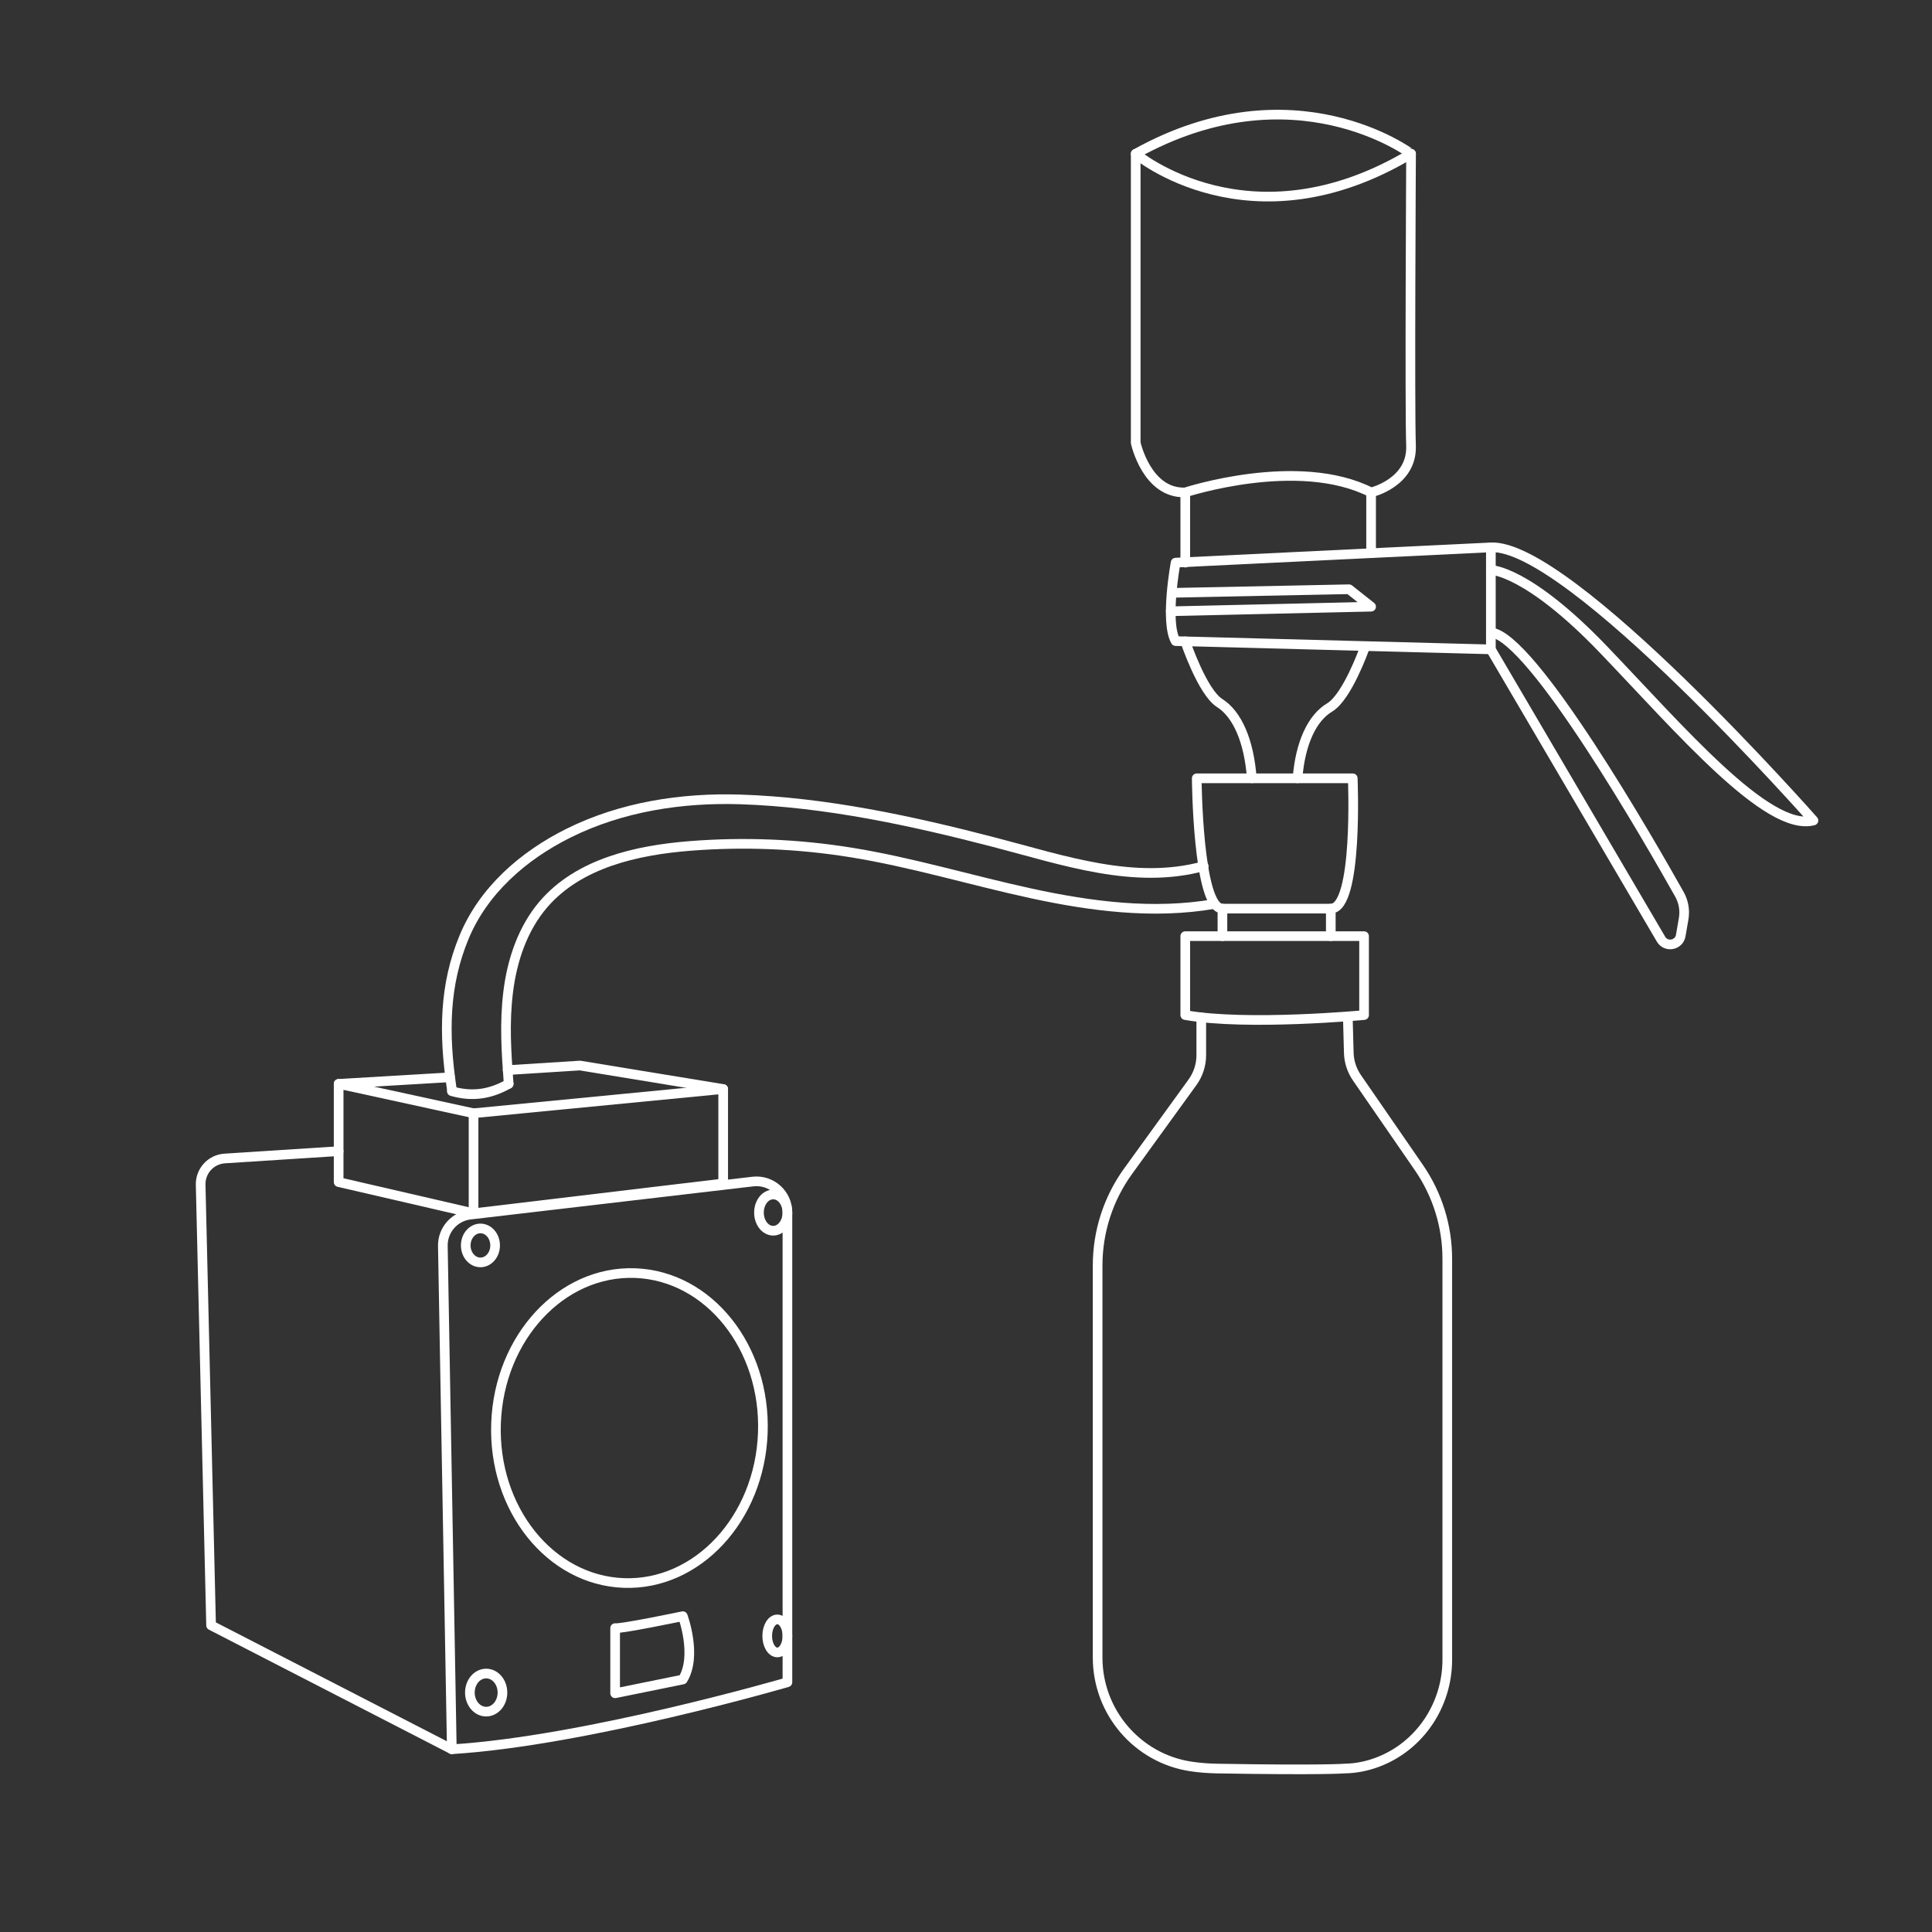 <?xml version="1.0" encoding="utf-8"?>
<!-- Generator: Adobe Illustrator 25.4.1, SVG Export Plug-In . SVG Version: 6.00 Build 0)  -->
<svg version="1.1" id="Слой_2" xmlns="http://www.w3.org/2000/svg" xmlns:xlink="http://www.w3.org/1999/xlink" x="0px" y="0px"
	 viewBox="0 0 1000 1000" style="enable-background:new 0 0 1000 1000;" xml:space="preserve">
<rect x="0" y="0" width="1000" height="1000" fill="#333333" stroke="none"/>
<style type="text/css">
	.st0{fill:none;stroke:#FFFFFF;stroke-width:5;stroke-linecap:round;stroke-linejoin:round;stroke-miterlimit:10;}
</style>
<path class="st0" d="M587.84,79.59v149.63c0,0,5.7,26.36,25.65,25.65c0,0,58.43-19.21,96.19,0.01c0,0,21.38-5,20.66-24.24
	s0.02-151.06,0.02-151.06S669.78,34.01,587.84,79.59z"/>
<path class="st0" d="M587.84,79.59c0,0,59.17,49.88,142.52,0"/>
<line class="st0" x1="613.49" y1="254.88" x2="613.49" y2="291.21"/>
<line class="st0" x1="709.68" y1="254.89" x2="709.68" y2="286.23"/>
<path class="st0" d="M771.67,283.32l-163.17,7.9c0,0-5.7,30.64,0,40.61l163.17,4.28V283.32z"/>
<polyline class="st0" points="606.9,306.85 698.28,304.99 709.68,314.02 605.97,316.39 "/>
<path class="st0" d="M771.67,336.1l88.06,150c2.61,4.45,9.35,3.22,10.22-1.86l1.5-8.68c0.75-4.35-0.02-8.82-2.18-12.66
	c-14.97-26.66-76.2-133.5-97.61-135.58"/>
<path class="st0" d="M771.67,295.01c0,0,18.76,0,58.19,41.09s85.03,94.77,108.78,88.59c0,0-126.41-143.34-166.97-141.38"/>
<path class="st0" d="M613.49,331.96c0,0,8.79,26.23,17.81,31.93s15.2,19.48,16.63,38.95"/>
<path class="st0" d="M706.04,336.1c0,0-8.79,24.7-17.81,30.07c-9.03,5.37-15.2,18.34-16.63,36.67"/>
<path class="st0" d="M688.82,470.3c14.29,0,11.36-67.45,11.36-67.45h-80.75c0,0,0.48,67.45,13.3,67.45S688.82,470.3,688.82,470.3z"
	/>
<path class="st0" d="M613.49,484.55h92.55v40.85c0,0-60.49,5.7-92.55,0V484.55z"/>
<line class="st0" x1="632.73" y1="470.3" x2="632.73" y2="484.55"/>
<line class="st0" x1="688.82" y1="470.3" x2="688.82" y2="484.55"/>
<path class="st0" d="M621.78,526.56v19.6c0,5.03-1.59,9.92-4.53,14l-33.31,46c-10.28,14.2-15.81,31.28-15.81,48.81v202.99
	c0,28.14,20.51,52.19,48.34,56.36c4.12,0.62,8.58,0.99,13.41,1.08c55.1,0.95,66.03,0,66.03,0c6.15-0.09,11.86-1.33,17.08-3.29
	c21.93-8.22,36.12-29.63,36.12-53.05v-207.5c0-16.88-5.13-33.36-14.72-47.25l-32.05-46.47c-2.62-3.8-4.09-8.29-4.21-12.9
	l-0.49-18.12"/>
<path class="st0" d="M628.42,467.91c-31.36,5.41-63.61,1.25-94.71-5.5s-61.66-16.08-93.07-21.16c-27.53-4.45-55.6-5.59-83.4-3.4
	c-27.87,2.2-57.67,8.97-75.9,30.17c-10.77,12.52-16.26,28.89-18.29,45.28c-2.03,16.39-0.97,31.23,0.23,47.71"/>
<path class="st0" d="M263.27,561.01c-9.49,5.4-18.92,6.8-29.41,3.78"/>
<path class="st0" d="M623.03,448.32c-35.78,9.79-72.36-2.98-108.26-12.33c-42.76-11.14-87.26-20.76-131.43-22.21
	c-30.48-1-61.61,3.84-88.94,17.39c-23.58,11.7-44.25,29.76-54.28,54.1c-10.03,24.33-10.66,49.16-6.27,78.43"/>
<polygon class="st0" points="245.11,576.22 374.32,563.68 374.32,612.56 245.11,628 "/>
<polyline class="st0" points="245.11,576.22 175.28,561.01 175.28,611.85 245.11,628 "/>
<polyline class="st0" points="374.32,563.68 300.21,551.52 262.76,553.89 "/>
<line class="st0" x1="175.28" y1="561.01" x2="232.93" y2="557.6"/>
<path class="st0" d="M243.4,628.69l146.26-17.12c9.54-1.12,17.91,6.34,17.91,15.94v243.22c0,0-104.21,30.4-173.71,34.68l-4.64-260.5
	C229.07,636.66,235.2,629.65,243.4,628.69z"/>
<path class="st0" d="M175.28,595.84l-58.98,3.79c-7.12,0.46-12.61,6.45-12.44,13.59l5.4,228.06l124.6,64.13"/>
<ellipse transform="matrix(0.037 -0.999 0.999 0.037 -424.765 1037.578)" class="st0" cx="326.1" cy="739.23" rx="80.28" ry="69.11"/>
<path class="st0" d="M318.39,842.71c3.2,0.48,35.02-6.18,35.02-6.18s7.6,20.43,0,32.78l-35.02,7.13V842.71z"/>
<ellipse class="st0" cx="248.67" cy="644.63" rx="7.6" ry="8.79"/>
<ellipse class="st0" cx="251.64" cy="876.08" rx="8.43" ry="9.86"/>
<ellipse class="st0" cx="402.34" cy="846.75" rx="5.23" ry="8.55"/>
<ellipse class="st0" cx="400.2" cy="627.64" rx="7.36" ry="9.38"/>
</svg>

